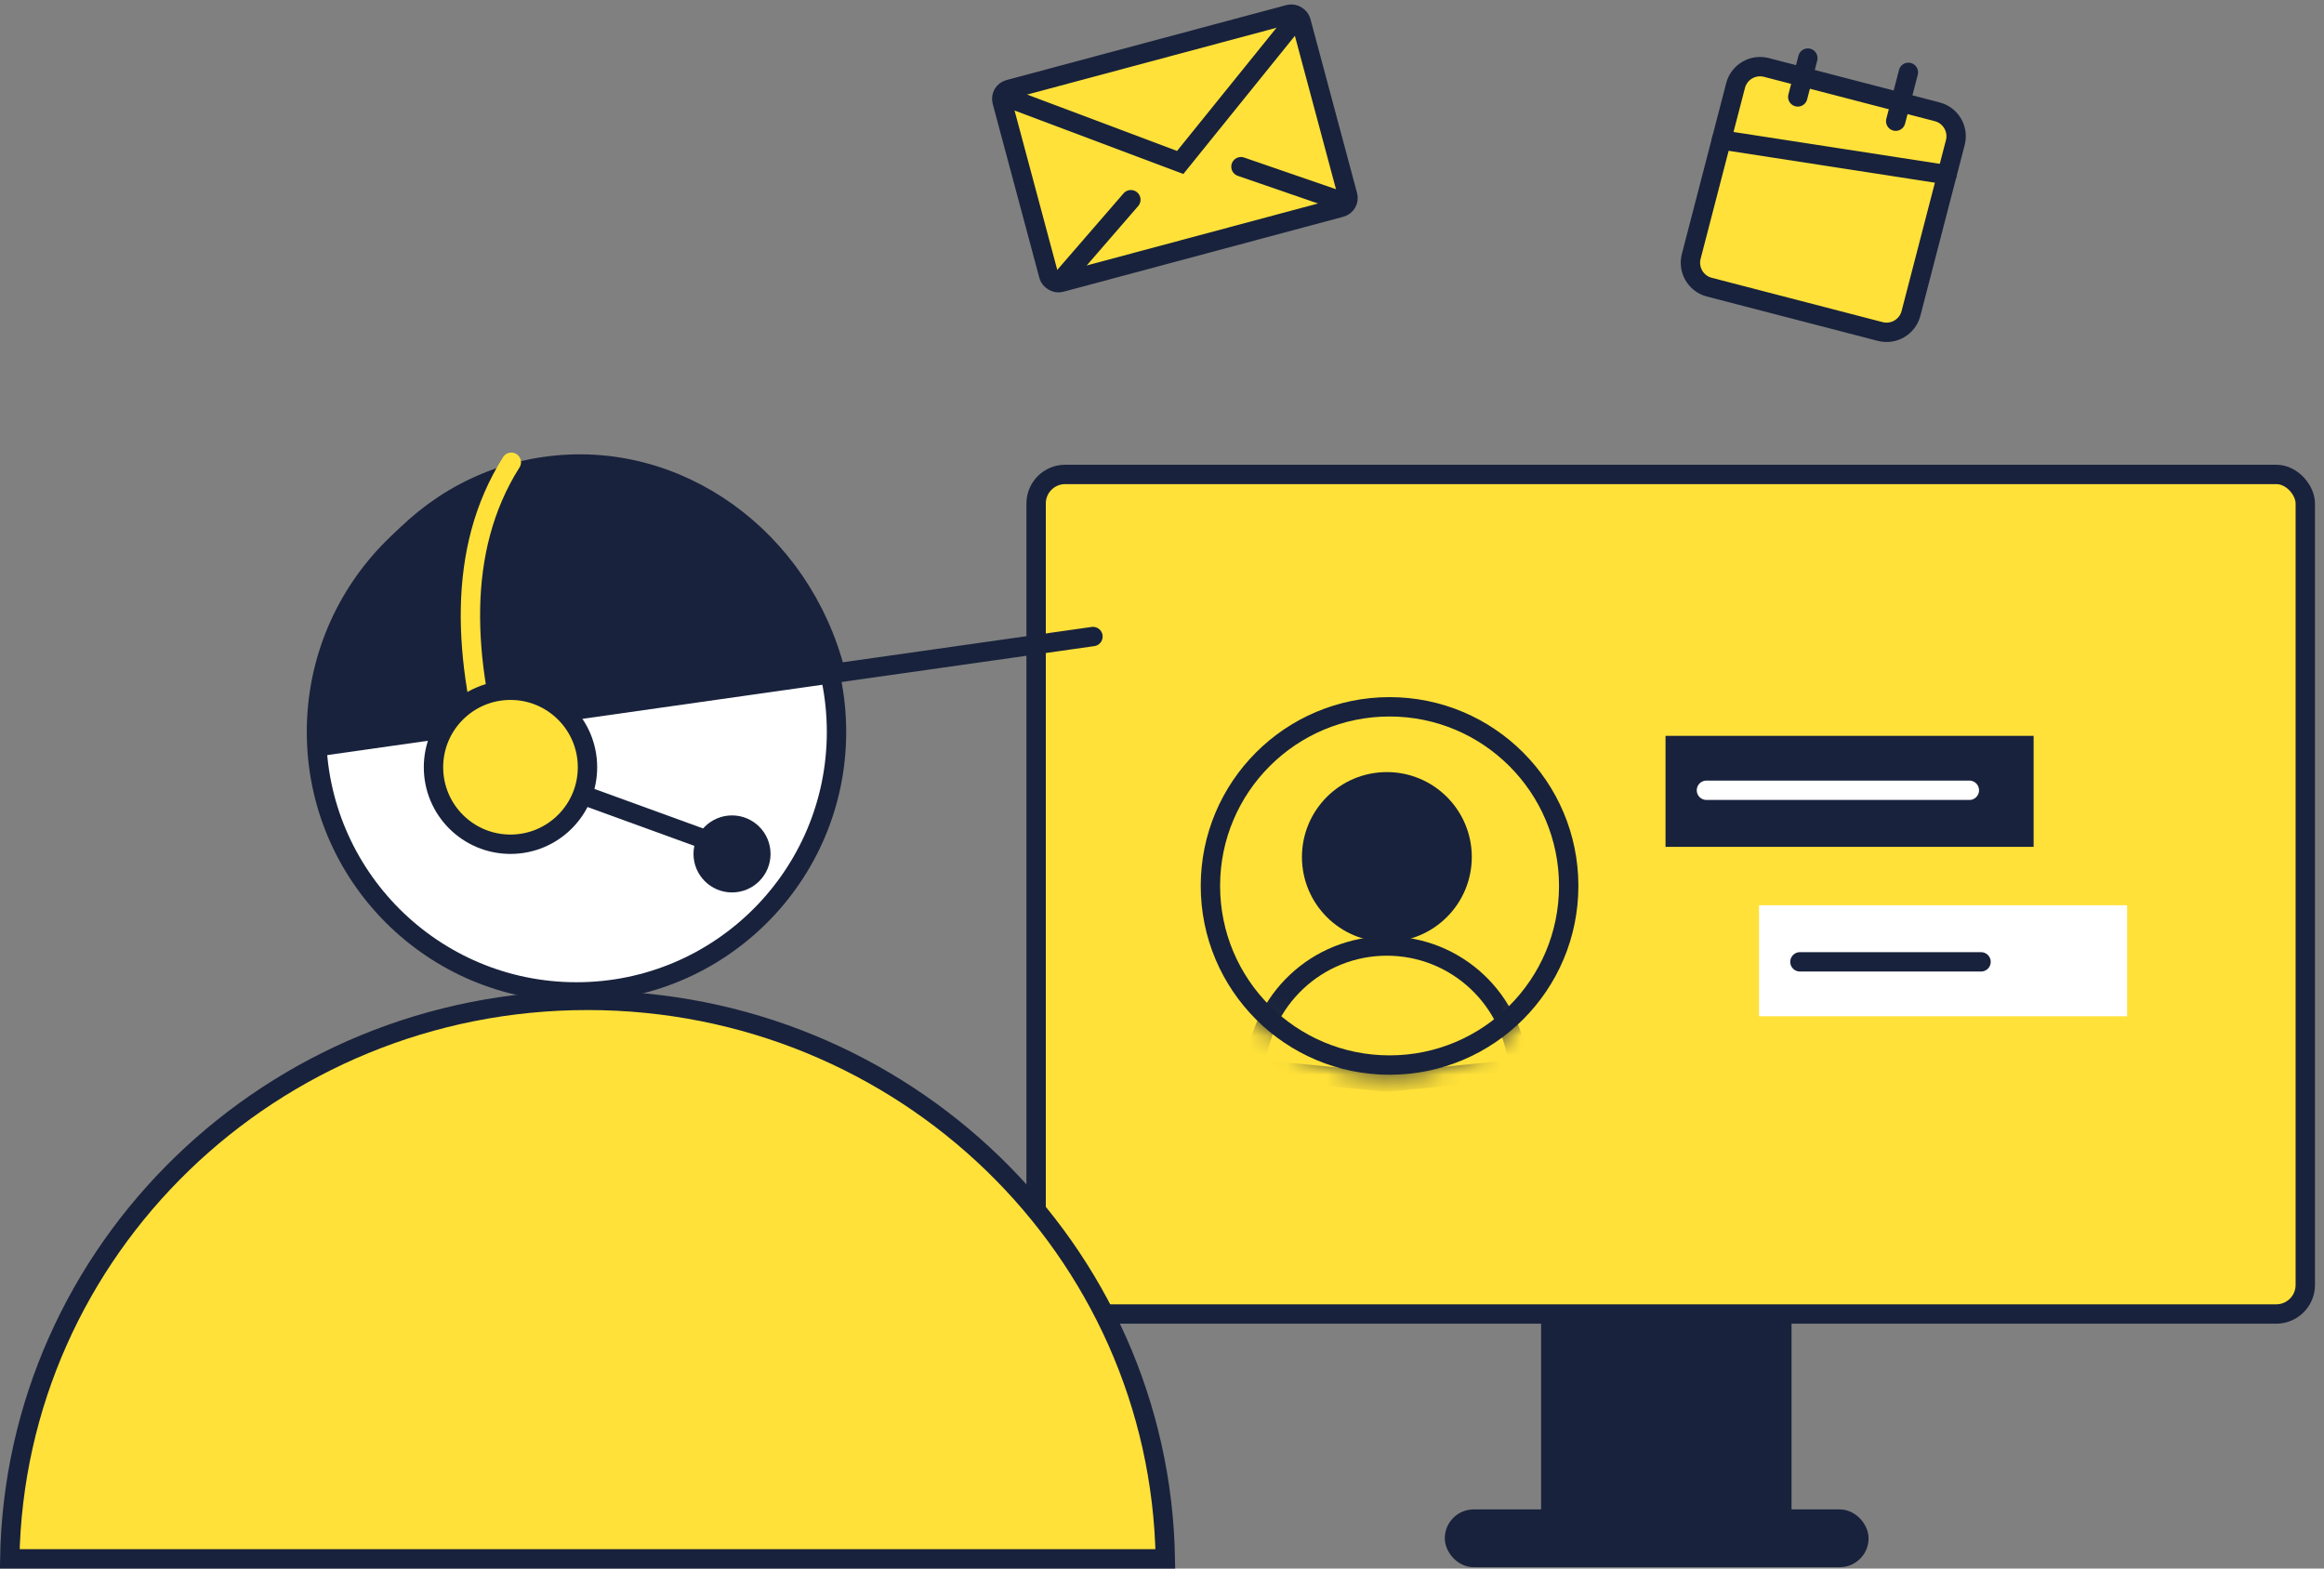 <svg width="120" height="81" viewBox="0 0 120 81" fill="none" xmlns="http://www.w3.org/2000/svg">
<rect x="0" y="0" width="120" height="81" fill="#808080" stroke="none"/>
<rect x="80.075" y="67.475" width="11.931" height="10.936" fill="#18223C" stroke="#18223C"/>
<rect x="53.5" y="24.5" width="65.534" height="43.356" rx="1.5" fill="#FFE139" stroke="#18223C"/>
<mask id="mask0_1045_3033" style="mask-type:alpha" maskUnits="userSpaceOnUse" x="62" y="36" width="20" height="20">
<circle cx="9.75" cy="9.75" r="9.75" transform="matrix(-1 0 0 1 81.5 36)" fill="white"/>
</mask>
<g mask="url(#mask0_1045_3033)">
<circle cx="4.385" cy="4.385" r="3.885" transform="matrix(-1 0 0 1 75.996 39.871)" fill="#18223C" stroke="#18223C"/>
<path d="M71.611 55.883L78.404 55.21C78.172 51.66 75.219 48.853 71.611 48.853C68.003 48.853 65.051 51.66 64.818 55.21L71.611 55.883Z" fill="#FFE139" stroke="#18223C"/>
</g>
<circle cx="9.75" cy="9.75" r="9.25" transform="matrix(-1 0 0 1 81.5 36)" stroke="#18223C"/>
<rect x="86" y="38" width="19.006" height="5.732" fill="#18223C"/>
<path d="M88.112 40.81H101.688" stroke="white" stroke-linecap="round" stroke-linejoin="round"/>
<rect x="90.827" y="46.748" width="19.006" height="5.732" fill="white"/>
<path d="M92.939 49.67H102.291" stroke="#18223C" stroke-linecap="round" stroke-linejoin="round"/>
<rect x="75.102" y="78.447" width="20.883" height="1.984" rx="0.992" fill="#18223C" stroke="#18223C"/>
<circle cx="29.767" cy="37.797" r="13.426" fill="white" stroke="#18223C"/>
<path d="M0.504 80.5C0.776 64.534 14.021 51.659 30.338 51.659C46.655 51.659 59.901 64.534 60.172 80.5H0.504Z" fill="#FFE139" stroke="#18223C"/>
<path d="M100.029 5.774L91.205 3.483C90.509 3.303 89.798 3.721 89.617 4.417L87.327 13.241C87.147 13.937 87.564 14.648 88.261 14.829L97.085 17.119C97.781 17.3 98.492 16.882 98.673 16.186L100.963 7.361C101.143 6.665 100.725 5.954 100.029 5.774Z" fill="#FFE139" stroke="#18223C" stroke-linecap="round" stroke-linejoin="round"/>
<path d="M98.54 3.736L97.885 6.258" stroke="#18223C" stroke-linecap="round" stroke-linejoin="round"/>
<path d="M93.349 3L92.828 5.005" stroke="#18223C" stroke-linecap="round" stroke-linejoin="round"/>
<path d="M88.889 7.225L94.71 8.124L100.531 9.024" stroke="#18223C" stroke-linecap="round" stroke-linejoin="round"/>
<rect x="51.612" y="4.748" width="15.98" height="10.32" rx="0.5" transform="rotate(-15 51.612 4.748)" fill="#FFE139" stroke="#18223C"/>
<path d="M66.756 1.184L60.939 8.39L52.17 5.092" stroke="#18223C" stroke-linecap="round"/>
<path d="M54.915 14.328L58.392 10.313" stroke="#18223C" stroke-linecap="round"/>
<path d="M69.402 10.444L64.077 8.608" stroke="#18223C" stroke-linecap="round"/>
<path d="M43.152 34.758L16.703 38.515C16.457 31.345 21.31 25.06 28.145 24.089C34.98 23.118 41.392 27.804 43.152 34.758Z" fill="#18223C"/>
<path d="M38.875 35.365L56.435 32.871M43.152 34.758L16.703 38.515C16.457 31.345 21.31 25.06 28.145 24.089C34.98 23.118 41.392 27.804 43.152 34.758Z" stroke="#18223C" stroke-linecap="round"/>
<path d="M25.579 39.712C23.934 34.139 23.522 28.418 26.402 23.871" stroke="#FFE139" stroke-linecap="round"/>
<path d="M26.402 39.713L38.019 43.937" stroke="#18223C"/>
<circle cx="26.359" cy="39.621" r="3.976" fill="#FFE139" stroke="#18223C"/>
<circle cx="37.798" cy="44.097" r="1.489" fill="#18223C" stroke="#18223C"/>
</svg>

